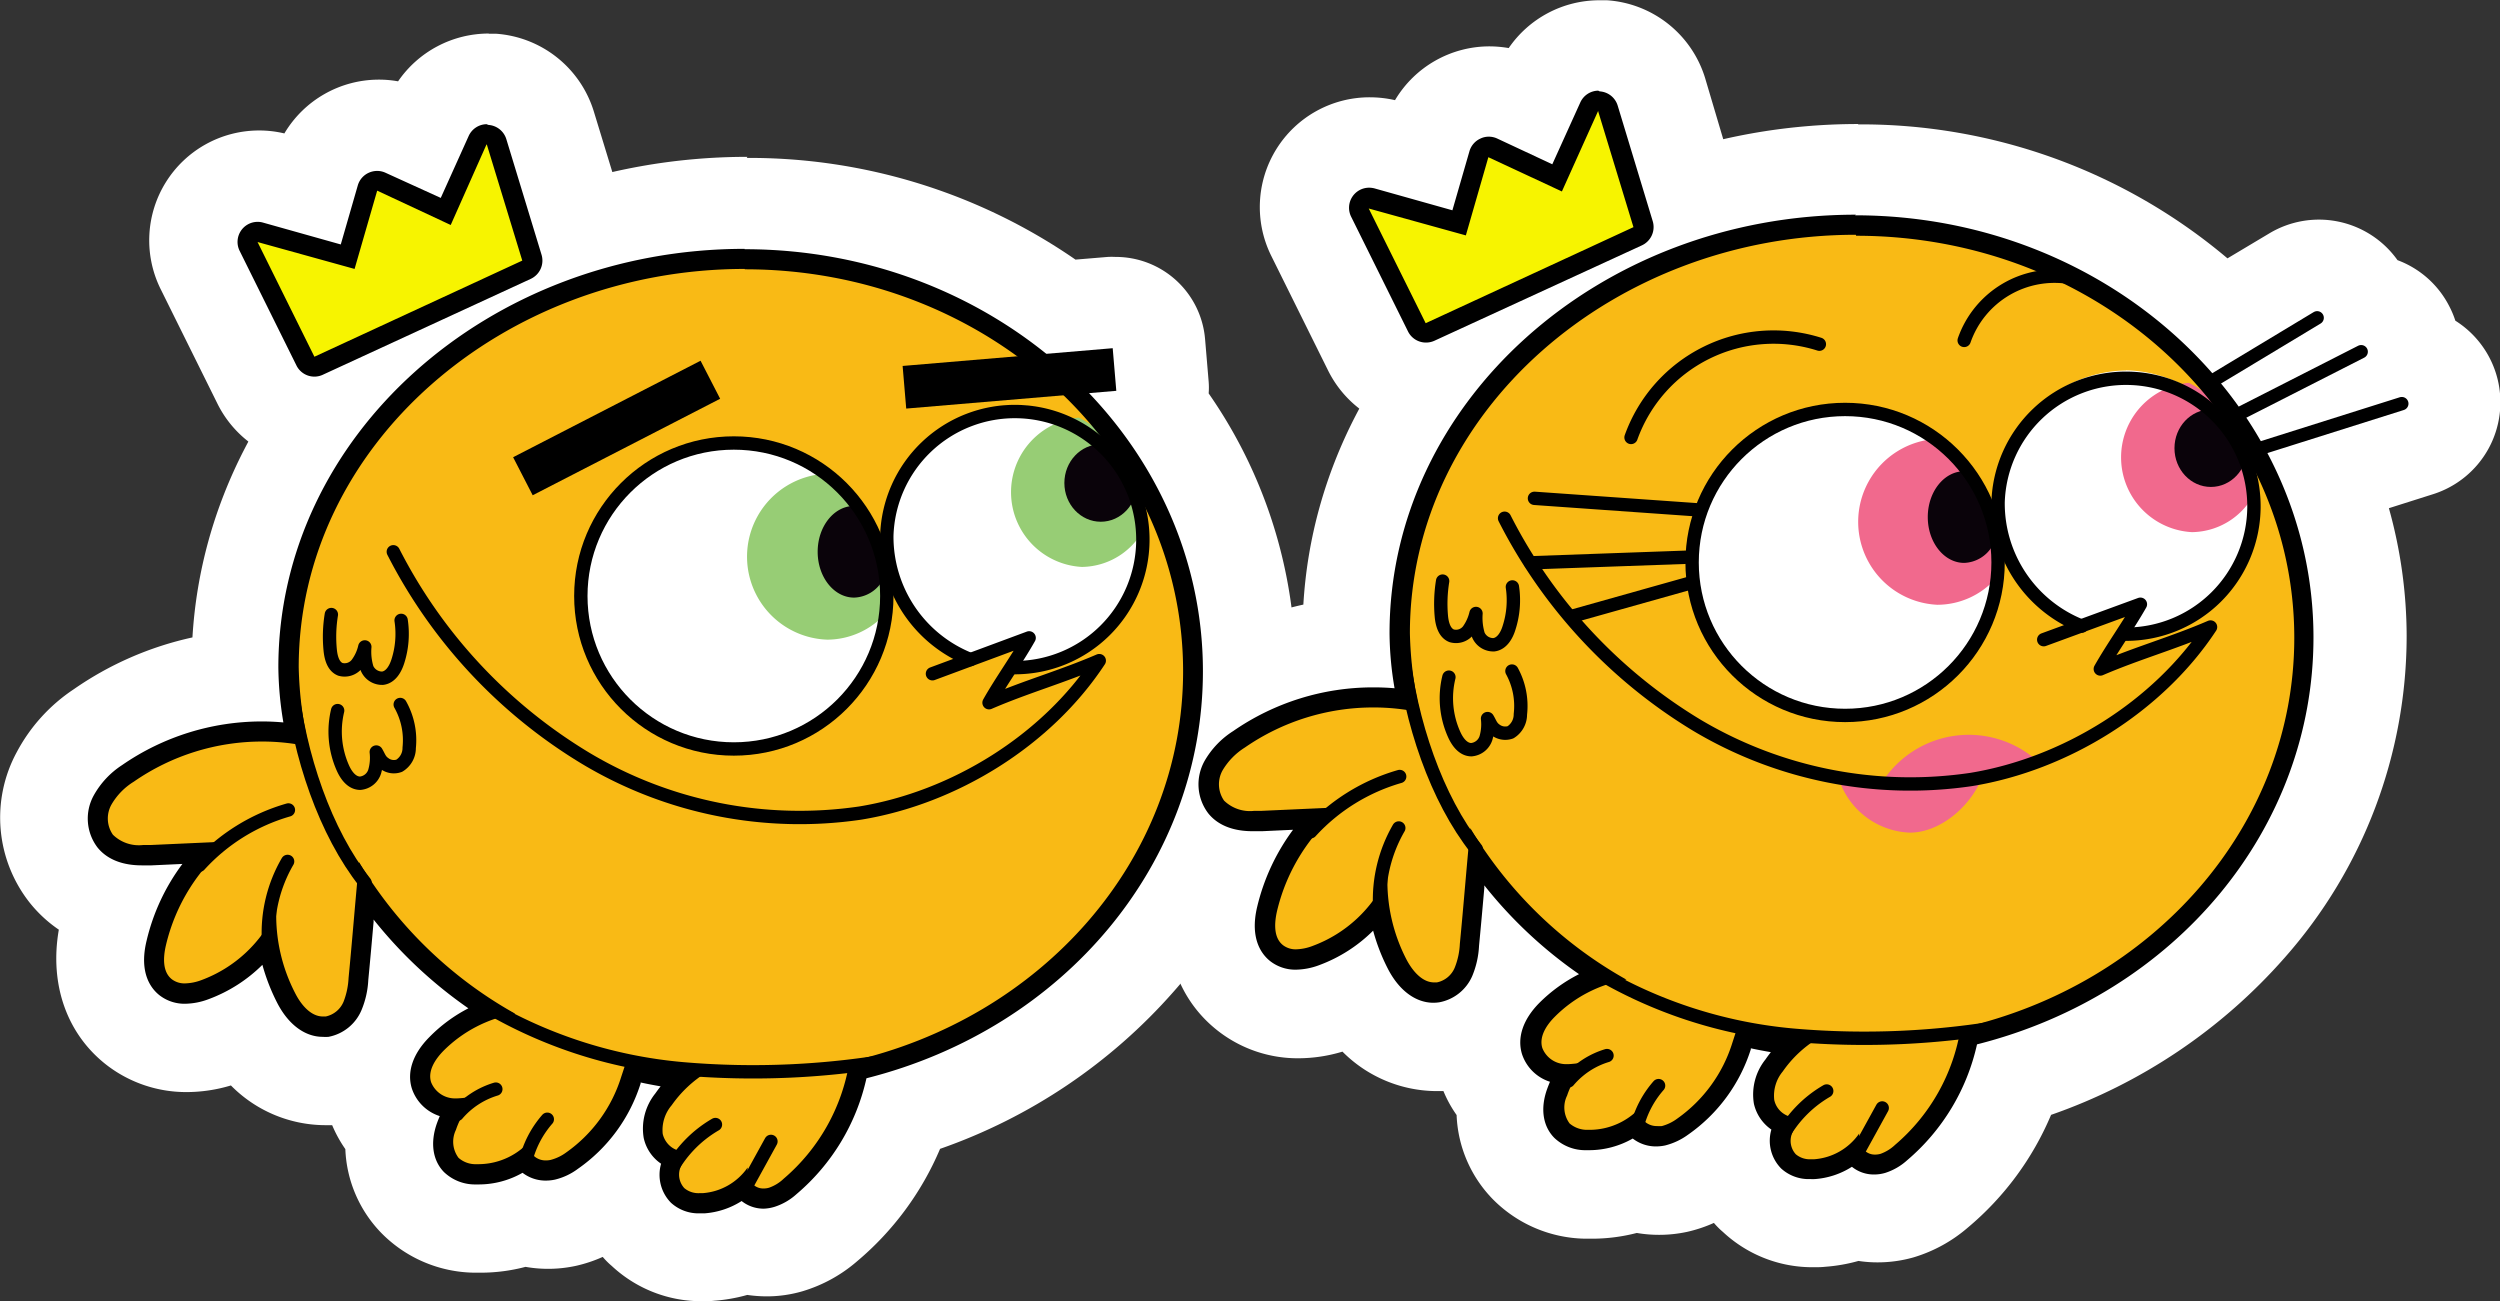 <svg xmlns="http://www.w3.org/2000/svg" viewBox="0 0 278.78 145.09"><rect x="0" y="0" width="278.78" height="145.09" fill="#333333" stroke="none"/><defs><style>.cls-1{fill:#fff;}.cls-2{fill:#f9ba15;}.cls-3{fill:#f1698d;}.cls-4{fill:#0a030a;}.cls-5{fill:#f7f400;}.cls-6{fill:#97cd75;}.cls-7{fill:none;stroke:#000;stroke-linecap:round;stroke-linejoin:round;stroke-width:1.49px;}</style></defs><g id="Layer_5"><path d="M212.81,200.69a9.63,9.63,0,0,1-6.71-2.56,9,9,0,0,1-2.54-4.44c-.49.41-1,.79-1.53,1.16a12.1,12.1,0,0,1-4.35,2,9.65,9.65,0,0,1-4.73-.16,14.91,14.91,0,0,1-4.82.81h-.53a9.91,9.91,0,0,1-6.93-2.88,9.48,9.48,0,0,1-2.59-7.62,9.34,9.34,0,0,1-2.6-7.21,9.44,9.44,0,0,1-3.35,1.18,10.65,10.65,0,0,1-1.37.1c-3.52,0-6.77-2-8.91-5.43a19.3,19.3,0,0,1-2.15.92,12.62,12.62,0,0,1-4.31.82,9.54,9.54,0,0,1-5.82-1.91c-1.55-1.17-5-4.6-3.37-11.26.22-.93.49-1.83.79-2.72a10,10,0,0,1-5.27-3.35,10.34,10.34,0,0,1-1-11.27,14.52,14.52,0,0,1,4.77-5.15,32.34,32.34,0,0,1,15.32-5.62c0-.4,0-.8,0-1.19,0-28.49,25.56-51.67,57-51.67a58.05,58.05,0,0,1,40.58,16.14l7.85-4.71a5.76,5.76,0,0,1,7.89,2,5.54,5.54,0,0,1,.49,1,5.76,5.76,0,0,1,5.3,5.9,5.76,5.76,0,0,1,.48,11.1l-9.76,3.08a48.16,48.16,0,0,1,3.28,17.55,49.23,49.23,0,0,1-12.37,32.61,56.83,56.83,0,0,1-26.1,16.82,28.35,28.35,0,0,1-8.65,12.72,11.41,11.41,0,0,1-4.24,2.36,9.43,9.43,0,0,1-5,.05,14.13,14.13,0,0,1-3.79.83Z" class="cls-1" transform="translate(-10.61 -64.33)"/><path d="M217.79,88.2a52.78,52.78,0,0,1,39.72,17.49l11.29-6.78a.75.75,0,0,1,.38-.1.73.73,0,0,1,.64.36.75.75,0,0,1-.25,1l-11.07,6.66c.7.84,1.36,1.72,2,2.61l13.31-6.75a.72.72,0,0,1,.34-.09.75.75,0,0,1,.34,1.42l-13.13,6.66c.57.85,1.11,1.73,1.62,2.62l15.44-4.88a.83.83,0,0,1,.22,0,.75.75,0,0,1,.23,1.46l-15.14,4.78a43.9,43.9,0,0,1,5.17,20.62,44.36,44.36,0,0,1-11.14,29.34,51.91,51.91,0,0,1-26.38,16,23.71,23.71,0,0,1-7.8,12.93,6.78,6.78,0,0,1-2.43,1.4,4.25,4.25,0,0,1-1.23.17,3.93,3.93,0,0,1-2.49-.85,8.89,8.89,0,0,1-4.1,1.37l-.52,0a4.55,4.55,0,0,1-3.26-1.18,4.39,4.39,0,0,1-1.1-4.34,4.77,4.77,0,0,1-1.95-2.89,6.3,6.3,0,0,1,1.3-4.94c.19-.28.39-.54.6-.8-.75-.13-1.49-.28-2.23-.43l0,.09a18.32,18.32,0,0,1-7,9.53,7.12,7.12,0,0,1-2.55,1.21,4.87,4.87,0,0,1-1,.1,4.21,4.21,0,0,1-2.61-.87,9.9,9.9,0,0,1-4.88,1.3h-.34a5,5,0,0,1-3.55-1.38c-1.27-1.3-1.56-3.28-.79-5.43.1-.27.21-.55.32-.81a4.84,4.84,0,0,1-3.11-3.06c-.58-1.86.11-3.89,1.93-5.73a16.74,16.74,0,0,1,4.43-3.21,49.32,49.32,0,0,1-10.57-9.9l0,.26c-.18,2.12-.38,4.31-.59,6.48a9.92,9.92,0,0,1-.75,3.34,5,5,0,0,1-3.69,3,4.6,4.6,0,0,1-.64.05c-2,0-3.86-1.4-5.1-3.84A22.24,22.24,0,0,1,164,168a16.93,16.93,0,0,1-6,3.84,7.91,7.91,0,0,1-2.6.51,4.55,4.55,0,0,1-2.8-.9c-1-.71-2.4-2.45-1.52-6.11a23.13,23.13,0,0,1,4-8.59l-3.45.16-.92,0c-.86,0-3.49,0-5.1-2a5.33,5.33,0,0,1-.4-5.83,9.65,9.65,0,0,1,3.19-3.35,27.39,27.39,0,0,1,15.6-4.86c.8,0,1.6,0,2.39.1a38.7,38.7,0,0,1-.56-6.14c0-25.74,23.32-46.67,52-46.67m0-10c-33,0-60.13,23.77-61.88,53.59a37.25,37.25,0,0,0-13.26,5.79,19.4,19.4,0,0,0-6.34,6.95,15.33,15.33,0,0,0,1.53,16.73,14.85,14.85,0,0,0,3.25,3c-1.08,6.14.92,11.75,5.46,15.19a14.45,14.45,0,0,0,8.84,2.93,17.11,17.11,0,0,0,4.88-.74A14.9,14.9,0,0,0,170.76,186q.41,0,.81,0a13.61,13.61,0,0,0,1.47,2.67,14.21,14.21,0,0,0,4.05,9.4,14.8,14.8,0,0,0,10.34,4.39h.7a20,20,0,0,0,5-.64,14.84,14.84,0,0,0,5.6-.12,15.69,15.69,0,0,0,3-1c.3.35.62.68,1,1a14.61,14.61,0,0,0,10.16,3.94c.41,0,.84,0,1.26-.05a18.63,18.63,0,0,0,3.7-.65,14,14,0,0,0,2.15.16,14.63,14.63,0,0,0,4-.56,16.49,16.49,0,0,0,6.06-3.33,33.2,33.2,0,0,0,9.27-12.56,61.66,61.66,0,0,0,26.06-17.54,54.19,54.19,0,0,0,13.59-35.89A53.12,53.12,0,0,0,277,121l4.92-1.56a10.75,10.75,0,0,0,2.49-19.35,10.23,10.23,0,0,0-.64-1.54,10.65,10.65,0,0,0-5.81-5.21,10.75,10.75,0,0,0-14.27-3L259,93.14a63.34,63.34,0,0,0-41.2-14.94Z" class="cls-1" transform="translate(-10.61 -64.33)"/><path d="M169.79,107.43a7.2,7.2,0,0,1-6.49-4L157,90.62a7.24,7.24,0,0,1,6.49-10.46,7.12,7.12,0,0,1,2,.27l3.9,1.09.53-1.81a7.24,7.24,0,0,1,7-5.24,7.34,7.34,0,0,1,3.06.68l1.55.73,1-2.28a7.26,7.26,0,0,1,6.6-4.27l.45,0A7.3,7.3,0,0,1,196,74.46l3.93,12.9A7.27,7.27,0,0,1,196,96.05l-23.17,10.71A7.13,7.13,0,0,1,169.79,107.43Z" class="cls-1" transform="translate(-10.61 -64.33)"/><path d="M189,74.33h.14a2.23,2.23,0,0,1,2,1.58l3.94,12.9a2.25,2.25,0,0,1-1.2,2.69l-23.18,10.72a2.26,2.26,0,0,1-2.95-1l-6.34-12.8a2.24,2.24,0,0,1,2-3.23,2.47,2.47,0,0,1,.6.08l8.68,2.44,1.9-6.59a2.23,2.23,0,0,1,1.23-1.42,2.29,2.29,0,0,1,.93-.2,2.22,2.22,0,0,1,.94.21l6.15,2.87,3.11-6.9a2.24,2.24,0,0,1,2-1.32m0-10a12.26,12.26,0,0,0-10.1,5.33,12.89,12.89,0,0,0-2.14-.19,12.26,12.26,0,0,0-10.54,6,12.59,12.59,0,0,0-2.8-.32,12.24,12.24,0,0,0-11,17.68l6.34,12.79a12.24,12.24,0,0,0,16.1,5.67l23.18-10.71a12.3,12.3,0,0,0,6.58-14.69L200.74,73a12.3,12.3,0,0,0-10.93-8.64c-.25,0-.52,0-.78,0Z" class="cls-1" transform="translate(-10.61 -64.33)"/><path d="M88.89,204.43a9.66,9.66,0,0,1-6.71-2.56,9.16,9.16,0,0,1-2.54-4.44c-.49.4-1,.79-1.53,1.15a11.87,11.87,0,0,1-4.34,2,10.23,10.23,0,0,1-2.06.22,9.13,9.13,0,0,1-2.67-.39,14.76,14.76,0,0,1-4.83.82H63.7a9.91,9.91,0,0,1-7-2.89,9.47,9.47,0,0,1-2.59-7.61,9.38,9.38,0,0,1-2.59-7.22,9.49,9.49,0,0,1-3.36,1.18,8.93,8.93,0,0,1-1.37.1c-3.51,0-6.77-2-8.91-5.42-.7.34-1.41.65-2.14.92a12.69,12.69,0,0,1-4.32.81,9.54,9.54,0,0,1-5.82-1.91c-1.54-1.16-4.95-4.6-3.36-11.26.22-.92.48-1.82.78-2.71a10,10,0,0,1-5.26-3.35,10.32,10.32,0,0,1-1-11.28,14.6,14.6,0,0,1,4.77-5.15,32.4,32.4,0,0,1,15.31-5.61c0-.41,0-.8,0-1.2,0-28.49,25.56-51.66,57-51.66A58.78,58.78,0,0,1,129,98.46l5.45-.46.43,0a5,5,0,0,1,5,4.58l.4,4.75a5,5,0,0,1-.28,2.11,49.06,49.06,0,0,1-2.39,62.2,56.89,56.89,0,0,1-26.1,16.82,28.47,28.47,0,0,1-8.66,12.71,11.41,11.41,0,0,1-4.24,2.37,9.25,9.25,0,0,1-2.61.37,9,9,0,0,1-2.44-.33,13.4,13.4,0,0,1-3.79.83A8.7,8.7,0,0,1,88.89,204.43Z" class="cls-1" transform="translate(-10.61 -64.33)"/><path d="M93.88,91.94a53.46,53.46,0,0,1,33.63,11.67l7.39-.63.41,4.75-3,.26A44.82,44.82,0,0,1,145,139a44.29,44.29,0,0,1-11.14,29.34,51.91,51.91,0,0,1-26.38,16,23.64,23.64,0,0,1-7.8,12.93,6.66,6.66,0,0,1-2.43,1.41,4.6,4.6,0,0,1-1.22.17,3.94,3.94,0,0,1-2.5-.85,8.85,8.85,0,0,1-4.1,1.37l-.52,0a4.56,4.56,0,0,1-3.26-1.18,4.45,4.45,0,0,1-1.1-4.35A4.71,4.71,0,0,1,82.59,191a6.31,6.31,0,0,1,1.29-5c.19-.27.39-.54.6-.8-.75-.13-1.49-.27-2.23-.43l0,.1a18.35,18.35,0,0,1-7,9.53,7.08,7.08,0,0,1-2.56,1.2,4.86,4.86,0,0,1-1,.11,4.26,4.26,0,0,1-2.62-.87,10,10,0,0,1-4.88,1.3h-.34a5,5,0,0,1-3.54-1.38c-1.27-1.3-1.56-3.28-.8-5.43q.15-.42.33-.81a4.83,4.83,0,0,1-3.12-3.07c-.57-1.85.11-3.88,1.93-5.72a16.68,16.68,0,0,1,4.43-3.21,49.77,49.77,0,0,1-10.56-9.9l0,.26c-.18,2.11-.37,4.3-.58,6.47a10.48,10.48,0,0,1-.75,3.35,5,5,0,0,1-3.7,3,4.48,4.48,0,0,1-.64,0c-2,0-3.86-1.4-5.1-3.83a22.2,22.2,0,0,1-1.62-4.2,16.9,16.9,0,0,1-6,3.83,7.62,7.62,0,0,1-2.6.51,4.61,4.61,0,0,1-2.8-.89c-.94-.72-2.39-2.46-1.52-6.12a23.32,23.32,0,0,1,4-8.58l-3.45.15c-.3,0-.61,0-.92,0-.86,0-3.49,0-5.09-2a5.35,5.35,0,0,1-.41-5.83,9.65,9.65,0,0,1,3.19-3.35,27.45,27.45,0,0,1,15.61-4.87c.8,0,1.6,0,2.39.11a37.66,37.66,0,0,1-.57-6.15c0-25.73,23.32-46.66,52-46.66m0-10c-33,0-60.13,23.77-61.89,53.59a37,37,0,0,0-13.25,5.79,19.23,19.23,0,0,0-6.34,7A15.31,15.31,0,0,0,13.93,165a14.78,14.78,0,0,0,3.24,3c-1.07,6.14.92,11.75,5.46,15.19a14.53,14.53,0,0,0,8.84,2.92,17.18,17.18,0,0,0,4.89-.74,14.83,14.83,0,0,0,10.48,4.43l.81,0a14.47,14.47,0,0,0,1.47,2.67,14.19,14.19,0,0,0,4.05,9.39,14.8,14.8,0,0,0,10.34,4.39l.7,0a19.6,19.6,0,0,0,5-.65,14.59,14.59,0,0,0,5.61-.11,15.58,15.58,0,0,0,3-1c.3.35.62.68,1,1a14.63,14.63,0,0,0,10.16,3.94c.42,0,.84,0,1.26-.05a18.63,18.63,0,0,0,3.7-.65,15.47,15.47,0,0,0,2.16.16,14.2,14.2,0,0,0,4-.57,16.49,16.49,0,0,0,6.07-3.33,33.37,33.37,0,0,0,9.27-12.55,61.8,61.8,0,0,0,26.06-17.55,54,54,0,0,0,3.89-66.69,8.21,8.21,0,0,0,0-1.31l-.4-4.75a10,10,0,0,0-10-9.16,8.19,8.19,0,0,0-.85,0l-3.6.3A63.94,63.94,0,0,0,93.88,81.94Z" class="cls-1" transform="translate(-10.61 -64.33)"/><path d="M45.87,111.17a7.2,7.2,0,0,1-6.49-4L33,94.35a7.25,7.25,0,0,1,6.49-10.46,6.9,6.9,0,0,1,2,.28l3.89,1.09.52-1.82a7.24,7.24,0,0,1,10-4.55l1.55.72,1-2.28a7.25,7.25,0,0,1,6.6-4.26l.5,0A7.25,7.25,0,0,1,72,78.2L76,91.1a7.27,7.27,0,0,1-3.89,8.68L48.91,110.5A7.24,7.24,0,0,1,45.87,111.17Z" class="cls-1" transform="translate(-10.61 -64.33)"/><path d="M65.11,78.07h.15a2.24,2.24,0,0,1,2,1.59l3.93,12.9A2.23,2.23,0,0,1,70,95.25L46.81,106a2.22,2.22,0,0,1-.94.21,2.25,2.25,0,0,1-2-1.25L37.52,92.13a2.25,2.25,0,0,1,.29-2.43,2.23,2.23,0,0,1,1.72-.81,2.15,2.15,0,0,1,.61.09l8.68,2.44,1.9-6.59a2.22,2.22,0,0,1,1.22-1.42,2.32,2.32,0,0,1,.93-.2,2.26,2.26,0,0,1,1,.21L60,86.28l3.11-6.89a2.25,2.25,0,0,1,2-1.32m0-10A12.28,12.28,0,0,0,55,73.4a11.83,11.83,0,0,0-2.14-.19,12.26,12.26,0,0,0-10.54,6,12,12,0,0,0-2.8-.33,12.25,12.25,0,0,0-11,17.68l6.34,12.79A12.24,12.24,0,0,0,51,115l23.18-10.72a12.29,12.29,0,0,0,6.57-14.68l-3.94-12.9A12.31,12.31,0,0,0,65.9,68.09l-.79,0Z" class="cls-1" transform="translate(-10.61 -64.33)"/><path d="M223.38,192.1l5.57-7.24,1.66-5.59,6.21-1.33s10.12-5.13,10.34-5.35,6.78-5.2,6.78-5.2l8.63-11.59,2.68-6.17,2.17-10.06V127.82L263,115.3l-3.06-4.62s-7.78-7.85-7.83-8.07-9.41-7.47-9.41-7.47L228.3,90.62l-12.69-1.45L201.07,92l-10.49,3.66s-8.2,6.73-8.31,6.89-8,8.36-8.15,8.58-5.9,11-5.9,11-1.31,10.46-1.23,10.56-.3,9.45-.3,9.45l-8.8.39-7.49,2.73s-4.37,3.67-4.37,3.88-.82,1.17-.66,1.79,0,2.64.38,3.08a8.51,8.51,0,0,0,2.13,1.91c.33,0,8.26-.38,8.26-.38H158L155.35,158,153,162.2s-1.7,3.44-1.48,3.72a17.45,17.45,0,0,1,.17,3.28s1.53,1.42,1.8,1.36,2.08.77,2.46.61,5.3-2.36,5.47-2.46,2.51-2.36,2.51-2.36l1.09,1.54,3.12,6.23,3,.54s1-.21,1.26-.54,1.15-1,1.32-1.42,1-2.25,1-2.52.55-5.14.6-5.41.73-4.16.73-4.16l4.52,4.81,5,5.75,3,1.64-.58.76-4.5,2.63A22.9,22.9,0,0,0,181.5,179c.06.22-.16,2.57-.16,2.57l1.8,1.59,2.38,1.25s-2.05,2.41-1.88,2.74a25.19,25.19,0,0,0,.92,3.11,6.27,6.27,0,0,0,1.86,1.2c.39.12,4.54,0,4.54,0l1.8-1.2,3.67.88s3.44-2.45,3.5-2.4,3.6-3.86,3.6-3.86l2.08-4.71h3.55l1.32.47-2.19,3.12-.71,3.44,1.58,1.86a11.74,11.74,0,0,1,.25,2c-.1.17.19,2.19.46,2.12s1.43,1.12,1.43,1.12a15.17,15.17,0,0,0,3,.28c.43-.17,4.09-1.4,4.09-1.4l2.52.52Z" class="cls-2" transform="translate(-10.61 -64.33)"/><ellipse cx="205.57" cy="62.72" class="cls-1" rx="16.88" ry="17.06"/><path d="M247.68,105.64a14.49,14.49,0,0,0-14.26,14.7,14.68,14.68,0,0,0,9.29,13.77,31.48,31.48,0,0,0,5.35-2.19.38.38,0,0,1,.55.42,5.73,5.73,0,0,1-1,2.26c-.1.15-.21.29-.31.43l.37,0a14.71,14.71,0,0,0,0-29.41Z" class="cls-1" transform="translate(-10.61 -64.33)"/><path d="M233.06,126.88a19.38,19.38,0,0,0-2-7.69,26.74,26.74,0,0,0-4.26-5.92h-.15a9.26,9.26,0,0,0,0,18.5,8.76,8.76,0,0,0,6.51-2.93C233.14,128.18,233.09,127.53,233.06,126.88Z" class="cls-3" transform="translate(-10.61 -64.33)"/><path d="M262.08,117.35a19.17,19.17,0,0,0-2.86-6.33,11.6,11.6,0,0,0-4.53-4,8.35,8.35,0,0,0,.35,16.65,7.93,7.93,0,0,0,7.32-5.13C262.27,118.11,262.18,117.73,262.08,117.35Z" class="cls-3" transform="translate(-10.61 -64.33)"/><ellipse cx="246.54" cy="49.98" class="cls-4" rx="4.06" ry="4.32"/><path d="M230.52,117a3.22,3.22,0,0,0-.88-.12c-2.24,0-4.06,2.29-4.06,5.11s1.82,5.11,4.06,5.11a3.81,3.81,0,0,0,3.14-1.88A26.73,26.73,0,0,0,230.52,117Z" class="cls-4" transform="translate(-10.61 -64.33)"/><path d="M237.83,149.22a11.47,11.47,0,0,0-17.23,2.17A30.85,30.85,0,0,0,237.83,149.22Z" class="cls-3" transform="translate(-10.61 -64.33)"/><path d="M231.57,151.18c-1.3,3.13-4.63,6-8,6a8.69,8.69,0,0,1-7.77-5.59C221,151.73,226.35,151,231.57,151.18Z" class="cls-3" transform="translate(-10.61 -64.33)"/><polygon points="158.97 36.7 183.25 26.29 178.44 11 173.08 19.97 165.44 16.14 162.36 24.23 151.1 22.26 158.97 36.7" class="cls-5"/><path d="M99.59,196l5.58-7.24,1.65-5.59,6.22-1.33s10.11-5.13,10.33-5.35,6.78-5.2,6.78-5.2l8.64-11.58,2.67-6.18,2.17-10.06V131.7l-4.45-12.51-3.06-4.63s-7.78-7.85-7.83-8.06-9.4-7.48-9.4-7.48L104.51,94.5,91.83,93.05,77.29,95.89l-10.5,3.66s-8.2,6.73-8.31,6.89-8,8.36-8.14,8.58-5.91,11-5.91,11-1.31,10.45-1.23,10.55-.3,9.45-.3,9.45l-8.8.39-7.49,2.73s-4.37,3.67-4.37,3.89-.82,1.16-.66,1.78.06,2.64.38,3.08a8.37,8.37,0,0,0,2.14,1.91c.32,0,8.25-.38,8.25-.38h1.86l-2.64,2.46-2.39,4.21s-1.69,3.45-1.48,3.72a17.45,17.45,0,0,1,.17,3.28s1.53,1.42,1.8,1.36,2.08.77,2.46.61,5.3-2.35,5.47-2.46,2.51-2.35,2.51-2.35l1.1,1.53L44.32,178l3,.54s1-.21,1.27-.54,1.14-1,1.31-1.42,1-2.24,1-2.52.54-5.14.6-5.41.72-4.15.72-4.15l4.53,4.81,4.94,5.74,3,1.64-.58.76-4.5,2.63a21.8,21.8,0,0,0-1.91,2.78c.05.22-.17,2.57-.17,2.57L59.36,187l2.37,1.26s-2,2.4-1.88,2.73a24.25,24.25,0,0,0,.93,3.12,6.21,6.21,0,0,0,1.86,1.2c.38.11,4.53,0,4.53,0l1.81-1.2,3.66.87s3.44-2.45,3.5-2.4,3.61-3.86,3.61-3.86L81.82,184h3.55l1.32.47-2.19,3.12-.71,3.44,1.58,1.86a11.74,11.74,0,0,1,.25,2c-.1.17.19,2.19.47,2.12s1.42,1.13,1.42,1.13a15.27,15.27,0,0,0,3,.27c.43-.17,4.1-1.4,4.1-1.4l2.51.52Z" class="cls-2" transform="translate(-10.61 -64.33)"/><ellipse cx="81.78" cy="66.6" class="cls-1" rx="16.88" ry="17.06"/><path d="M123.9,109.52a14.49,14.49,0,0,0-14.27,14.71A14.68,14.68,0,0,0,118.92,138a31.15,31.15,0,0,0,5.35-2.19.38.38,0,0,1,.55.42,5.63,5.63,0,0,1-1,2.27c-.09.14-.2.28-.3.42l.37,0a14.71,14.71,0,0,0,0-29.41Z" class="cls-1" transform="translate(-10.61 -64.33)"/><path d="M109.27,130.76a19.38,19.38,0,0,0-2-7.69,26.7,26.7,0,0,0-4.25-5.92h-.15a9.26,9.26,0,0,0,0,18.51,8.79,8.79,0,0,0,6.5-2.93C109.36,132.06,109.31,131.41,109.27,130.76Z" class="cls-6" transform="translate(-10.61 -64.33)"/><path d="M138.29,121.23a19.17,19.17,0,0,0-2.86-6.33,11.57,11.57,0,0,0-4.52-4,8.35,8.35,0,0,0,.34,16.65,7.93,7.93,0,0,0,7.32-5.13C138.48,122,138.39,121.61,138.29,121.23Z" class="cls-6" transform="translate(-10.61 -64.33)"/><ellipse cx="122.75" cy="53.86" class="cls-4" rx="4.06" ry="4.32"/><path d="M106.74,120.87a3.35,3.35,0,0,0-.89-.12c-2.24,0-4.06,2.29-4.06,5.11s1.82,5.11,4.06,5.11A3.79,3.79,0,0,0,109,129.1,26.7,26.7,0,0,0,106.74,120.87Z" class="cls-4" transform="translate(-10.61 -64.33)"/><polygon points="35.19 40.58 59.46 30.17 54.65 14.88 49.29 23.85 41.65 20.02 38.58 28.11 27.32 26.14 35.19 40.58" class="cls-5"/><rect width="23.51" height="4.77" x="111.43" y="104.14" transform="translate(-19.15 -53.58) rotate(-4.83)"/><rect width="23.51" height="4.77" x="67.62" y="109.67" transform="translate(-53.1 -15.57) rotate(-27.24)"/><path d="M178.39,122.12a57.23,57.23,0,0,0,21.4,23.06,46.5,46.5,0,0,0,30.64,6.07c10.48-1.72,20.82-8.1,26.68-17-4.12,1.78-8.17,2.91-12.29,4.68,1.34-2.37,3.13-4.85,4.47-7.22l-10.78,3.95" class="cls-7" transform="translate(-10.61 -64.33)"/><path d="M257,107l12-7.23" class="cls-7" transform="translate(-10.61 -64.33)"/><path d="M259.91,110.68l14-7.13" class="cls-7" transform="translate(-10.61 -64.33)"/><path d="M262.35,114.42l16.09-5.08" class="cls-7" transform="translate(-10.61 -64.33)"/><path d="M241.55,95.29a10.67,10.67,0,0,0-11.91,7" class="cls-7" transform="translate(-10.61 -64.33)"/><path d="M192.49,113.11a16.88,16.88,0,0,1,21-10.4" class="cls-7" transform="translate(-10.61 -64.33)"/><circle cx="205.75" cy="62.72" r="17.06" class="cls-7"/><path d="M242.75,134.15a14.7,14.7,0,0,1-9.33-13.81,14.27,14.27,0,1,1,14.27,14.71" class="cls-7" transform="translate(-10.61 -64.33)"/><path d="M181.72,119.9,200,121.19" class="cls-7" transform="translate(-10.61 -64.33)"/><path d="M181.28,127.09l17.61-.63" class="cls-7" transform="translate(-10.61 -64.33)"/><path d="M186.09,133,199,129.37" class="cls-7" transform="translate(-10.61 -64.33)"/><path d="M171.48,129.13a15.76,15.76,0,0,0-.14,3.94c.08.86.35,1.85,1.15,2.16a1.74,1.74,0,0,0,1.86-.61,5.26,5.26,0,0,0,.85-1.88,6.57,6.57,0,0,0,.26,2.39,1.82,1.82,0,0,0,1.74,1.1c.88-.12,1.41-1,1.68-1.87a10,10,0,0,0,.38-4.58" class="cls-7" transform="translate(-10.61 -64.33)"/><path d="M172.18,139.84a9.86,9.86,0,0,0,.58,6.38c.37.83,1,1.71,1.93,1.71a1.88,1.88,0,0,0,1.62-1.29,5.51,5.51,0,0,0,.18-2.18c.31.51.39.9.87,1.25a1.79,1.79,0,0,0,1.69.28,2.34,2.34,0,0,0,1.1-2,8.12,8.12,0,0,0-.94-4.83" class="cls-7" transform="translate(-10.61 -64.33)"/><path d="M175.23,159c-4.43-5.6-7.35-14.14-8.24-22.41" class="cls-7" transform="translate(-10.61 -64.33)"/><path d="M187.92,172.26a52,52,0,0,0,22.71,7.51,91.51,91.51,0,0,0,24.05-1.1" class="cls-7" transform="translate(-10.61 -64.33)"/><path d="M156.76,157.08a21.48,21.48,0,0,1,9.93-6.16" class="cls-7" transform="translate(-10.61 -64.33)"/><path d="M164.46,165.42a16,16,0,0,1,2.13-8.76" class="cls-7" transform="translate(-10.61 -64.33)"/><path d="M185.52,184.86a9.06,9.06,0,0,1,4.29-2.82" class="cls-7" transform="translate(-10.61 -64.33)"/><path d="M193.1,190.24a10.92,10.92,0,0,1,2.46-4.85" class="cls-7" transform="translate(-10.61 -64.33)"/><path d="M209.16,191.44a13.19,13.19,0,0,1,5.15-5.45" class="cls-7" transform="translate(-10.61 -64.33)"/><path d="M217.62,193.11l2.88-5.23" class="cls-7" transform="translate(-10.61 -64.33)"/><path d="M54.47,125.86a57.21,57.21,0,0,0,21.4,23A46.45,46.45,0,0,0,106.51,155c10.49-1.71,20.83-8.09,26.68-17-4.12,1.78-8.17,2.91-12.29,4.69,1.34-2.38,3.13-4.85,4.47-7.23l-10.78,4" class="cls-7" transform="translate(-10.61 -64.33)"/><circle cx="81.83" cy="66.46" r="17.06" class="cls-7"/><path d="M118.83,137.88a14.71,14.71,0,0,1-9.33-13.8,14.28,14.28,0,1,1,14.27,14.7" class="cls-7" transform="translate(-10.61 -64.33)"/><path d="M47.56,132.86a15.29,15.29,0,0,0-.13,3.94c.08.86.34,1.86,1.14,2.17a1.75,1.75,0,0,0,1.86-.62,5,5,0,0,0,.86-1.88,6.33,6.33,0,0,0,.25,2.39,1.83,1.83,0,0,0,1.74,1.1c.88-.11,1.41-1,1.69-1.87a10,10,0,0,0,.37-4.58" class="cls-7" transform="translate(-10.61 -64.33)"/><path d="M48.26,143.57a10,10,0,0,0,.58,6.39c.37.83,1,1.71,1.94,1.71a1.87,1.87,0,0,0,1.61-1.3,5.5,5.5,0,0,0,.18-2.18c.31.51.39.91.88,1.26a1.74,1.74,0,0,0,1.68.27,2.31,2.31,0,0,0,1.11-2,8.11,8.11,0,0,0-1-4.83" class="cls-7" transform="translate(-10.61 -64.33)"/><path d="M51.32,162.76c-4.43-5.59-7.36-14.14-8.25-22.41" class="cls-7" transform="translate(-10.61 -64.33)"/><path d="M64,176a52.15,52.15,0,0,0,22.71,7.51,91.49,91.49,0,0,0,24.05-1.1" class="cls-7" transform="translate(-10.61 -64.33)"/><path d="M32.85,160.81a21.4,21.4,0,0,1,9.92-6.16" class="cls-7" transform="translate(-10.61 -64.33)"/><path d="M40.55,169.16a15.85,15.85,0,0,1,2.13-8.77" class="cls-7" transform="translate(-10.61 -64.33)"/><path d="M61.6,188.59a9.09,9.09,0,0,1,4.3-2.81" class="cls-7" transform="translate(-10.61 -64.33)"/><path d="M69.18,194a11.06,11.06,0,0,1,2.46-4.86" class="cls-7" transform="translate(-10.61 -64.33)"/><path d="M85.24,195.18a13.2,13.2,0,0,1,5.15-5.45" class="cls-7" transform="translate(-10.61 -64.33)"/><path d="M93.7,196.84l2.88-5.23" class="cls-7" transform="translate(-10.61 -64.33)"/><path d="M217.59,90.62c27,0,48.86,20.07,48.86,44.83,0,21.07-15.85,38.74-37.21,43.54a21.51,21.51,0,0,1-7.3,13,4.66,4.66,0,0,1-1.61,1,2.1,2.1,0,0,1-.61.09,1.64,1.64,0,0,1-1.17-.44,3,3,0,0,1-.62-1.91,6.7,6.7,0,0,1-5,2.87h-.36a2.42,2.42,0,0,1-1.71-.56,2.23,2.23,0,0,1-.47-2.17,6.63,6.63,0,0,1,1.14-2,2.59,2.59,0,0,1-.63.08,2.51,2.51,0,0,1-1.3-.37,2.47,2.47,0,0,1-1.14-1.59,4.23,4.23,0,0,1,.95-3.18,12.93,12.93,0,0,1,3.93-3.69,52,52,0,0,1-8.91-1.48l-.65,2a16.2,16.2,0,0,1-6.1,8.4,5.11,5.11,0,0,1-1.75.86,3.29,3.29,0,0,1-.54,0,2,2,0,0,1-1.31-.45,1.68,1.68,0,0,1-.24-2,7.68,7.68,0,0,1-5.94,2.87h-.26a3,3,0,0,1-2-.71,3,3,0,0,1-.28-3.11,8.14,8.14,0,0,1,2.88-4,10.14,10.14,0,0,1-2.66.49l-.51,0a2.84,2.84,0,0,1-2.47-1.79c-.39-1.25.45-2.55,1.38-3.48a14.77,14.77,0,0,1,8-4.15l0,0a47,47,0,0,1-17.41-16.89c-.42,4.32-.75,8.58-1.17,12.9a8.08,8.08,0,0,1-.56,2.63,2.75,2.75,0,0,1-2,1.67l-.31,0c-1.37,0-2.46-1.35-3.11-2.61a19,19,0,0,1-2.09-9.26,14.76,14.76,0,0,1-8.34,7.8,5.54,5.54,0,0,1-1.84.38,2.32,2.32,0,0,1-1.44-.44c-1.1-.83-1-2.48-.7-3.81a21.06,21.06,0,0,1,7.34-11.6l-9.07.41-.81,0a4.14,4.14,0,0,1-3.36-1.14,3.19,3.19,0,0,1-.16-3.39,7.56,7.56,0,0,1,2.49-2.54,25.14,25.14,0,0,1,14.32-4.46,24.4,24.4,0,0,1,5.19.55,42.94,42.94,0,0,1-1.12-8.83c0-24.76,22.75-44.43,49.73-44.43m0-2.24c-28.66,0-52,20.94-52,46.67a37.56,37.56,0,0,0,.56,6.14c-.79-.07-1.59-.1-2.39-.1a27.4,27.4,0,0,0-15.6,4.87,9.63,9.63,0,0,0-3.2,3.34,5.35,5.35,0,0,0,.41,5.83c1.6,2,4.23,2,5.1,2l.91,0,3.45-.16a23.6,23.6,0,0,0-4,8.59c-.87,3.66.58,5.4,1.52,6.11a4.57,4.57,0,0,0,2.8.9,7.67,7.67,0,0,0,2.61-.51,16.75,16.75,0,0,0,6-3.84,21.69,21.69,0,0,0,1.62,4.2c1.24,2.44,3.1,3.84,5.11,3.84a4.72,4.72,0,0,0,.64-.05,5,5,0,0,0,3.69-2.95,10,10,0,0,0,.75-3.35c.21-2.17.4-4.32.59-6.47l0-.27a49.27,49.27,0,0,0,10.56,9.9,17.31,17.31,0,0,0-4.43,3.21c-1.82,1.84-2.5,3.88-1.92,5.73a4.82,4.82,0,0,0,3.11,3.06c-.11.27-.22.54-.32.82-.77,2.15-.48,4.12.79,5.42a5,5,0,0,0,3.55,1.39h.34a9.83,9.83,0,0,0,4.87-1.3,4.2,4.2,0,0,0,2.62.88,4.88,4.88,0,0,0,1-.11,7.37,7.37,0,0,0,2.55-1.2,18.35,18.35,0,0,0,7-9.53l0-.1c.74.16,1.49.3,2.23.43-.2.26-.4.52-.59.8a6.26,6.26,0,0,0-1.3,4.94,4.77,4.77,0,0,0,1.95,2.89,4.41,4.41,0,0,0,1.1,4.35,4.56,4.56,0,0,0,3.25,1.17,4.43,4.43,0,0,0,.52,0,8.81,8.81,0,0,0,4.11-1.37,3.88,3.88,0,0,0,2.49.86,4.31,4.31,0,0,0,1.23-.18,6.64,6.64,0,0,0,2.43-1.4,23.68,23.68,0,0,0,7.8-12.93c22.16-5.6,37.52-24.07,37.52-45.38,0-25.95-22.93-47.07-51.11-47.07Z" transform="translate(-10.61 -64.33)"/><path d="M188.83,76.76l3.93,12.9-23.17,10.71-6.35-12.79,10.83,3,2.51-8.72,8.2,3.82,4.05-9m0-2.24a2.23,2.23,0,0,0-2,1.32l-3.12,6.89-6.14-2.87a2.23,2.23,0,0,0-.95-.21,2.13,2.13,0,0,0-.92.21,2.23,2.23,0,0,0-1.23,1.42l-1.9,6.58-8.68-2.44a2.49,2.49,0,0,0-.61-.08,2.24,2.24,0,0,0-2,3.24l6.34,12.79a2.23,2.23,0,0,0,2,1.24,2.27,2.27,0,0,0,.94-.2L193.7,91.69A2.25,2.25,0,0,0,194.91,89L191,76.1a2.24,2.24,0,0,0-2-1.58Z" transform="translate(-10.61 -64.33)"/><path d="M93.67,94.36c27,0,48.87,20.07,48.87,44.82,0,21.07-15.85,38.75-37.21,43.54A21.6,21.6,0,0,1,98,195.77a4.49,4.49,0,0,1-1.62,1,2.1,2.1,0,0,1-.61.09,1.63,1.63,0,0,1-1.17-.44,3,3,0,0,1-.62-1.9,6.68,6.68,0,0,1-5,2.86l-.35,0a2.44,2.44,0,0,1-1.71-.56,2.23,2.23,0,0,1-.48-2.18,6.75,6.75,0,0,1,1.14-2,2.15,2.15,0,0,1-.62.08,2.51,2.51,0,0,1-1.31-.36,2.57,2.57,0,0,1-1.14-1.59,4.25,4.25,0,0,1,1-3.19,13.18,13.18,0,0,1,3.93-3.69,52.82,52.82,0,0,1-8.9-1.47l-.66,2a16.18,16.18,0,0,1-6.1,8.4,5.08,5.08,0,0,1-1.75.85,2.33,2.33,0,0,1-.53.06,1.93,1.93,0,0,1-1.31-.46,1.66,1.66,0,0,1-.25-2A7.69,7.69,0,0,1,64,194.15h-.26a2.86,2.86,0,0,1-2-.71,3,3,0,0,1-.29-3.11,8.18,8.18,0,0,1,2.88-4,10.13,10.13,0,0,1-2.66.48,4.36,4.36,0,0,1-.51,0A2.86,2.86,0,0,1,58.68,185c-.39-1.26.46-2.55,1.38-3.49a14.82,14.82,0,0,1,8-4.14v0a47,47,0,0,1-17.41-16.9c-.42,4.32-.75,8.59-1.17,12.91a8.4,8.4,0,0,1-.55,2.63,2.77,2.77,0,0,1-2,1.67l-.31,0c-1.37,0-2.46-1.34-3.1-2.61a18.87,18.87,0,0,1-2.1-9.26,14.78,14.78,0,0,1-8.34,7.81,5.53,5.53,0,0,1-1.83.37,2.33,2.33,0,0,1-1.45-.44c-1.09-.82-1-2.47-.69-3.8a20.92,20.92,0,0,1,7.34-11.6l-9.07.41-.82,0a4.14,4.14,0,0,1-3.36-1.15,3.17,3.17,0,0,1-.15-3.38,7.29,7.29,0,0,1,2.49-2.54,25.08,25.08,0,0,1,14.32-4.47,24.38,24.38,0,0,1,5.18.56,43.12,43.12,0,0,1-1.12-8.84c0-24.75,22.75-44.42,49.73-44.42m0-2.24c-28.65,0-52,20.93-52,46.66a38.72,38.72,0,0,0,.56,6.15c-.79-.07-1.58-.11-2.38-.11a27.4,27.4,0,0,0-15.61,4.87A9.56,9.56,0,0,0,21.08,153a5.33,5.33,0,0,0,.4,5.83c1.61,2,4.24,2,5.1,2l.92,0,3.45-.16a23.13,23.13,0,0,0-4,8.59c-.88,3.65.57,5.4,1.52,6.11a4.55,4.55,0,0,0,2.8.89,7.66,7.66,0,0,0,2.6-.51,16.77,16.77,0,0,0,6-3.83,22.24,22.24,0,0,0,1.63,4.2c1.24,2.44,3.1,3.83,5.1,3.83a4.58,4.58,0,0,0,.64,0,5,5,0,0,0,3.69-3,10,10,0,0,0,.75-3.35c.21-2.16.4-4.32.59-6.47l0-.26a49.82,49.82,0,0,0,10.57,9.9A16.91,16.91,0,0,0,58.47,180c-1.82,1.84-2.51,3.87-1.93,5.72a4.83,4.83,0,0,0,3.11,3.07c-.11.26-.22.53-.32.81-.76,2.15-.48,4.13.79,5.43a5,5,0,0,0,3.55,1.38H64a9.87,9.87,0,0,0,4.88-1.3,4.21,4.21,0,0,0,2.62.87,4.86,4.86,0,0,0,1-.11,7,7,0,0,0,2.55-1.2,18.27,18.27,0,0,0,7-9.53l0-.1c.74.16,1.48.3,2.23.43-.21.26-.41.53-.6.8a6.28,6.28,0,0,0-1.29,4.95,4.67,4.67,0,0,0,1.94,2.88,4.45,4.45,0,0,0,1.1,4.35,4.55,4.55,0,0,0,3.26,1.18l.52,0a8.89,8.89,0,0,0,4.1-1.37,3.93,3.93,0,0,0,2.49.85A4.62,4.62,0,0,0,97,198.9a6.66,6.66,0,0,0,2.43-1.41,23.65,23.65,0,0,0,7.8-12.92c22.17-5.6,37.52-24.07,37.52-45.39,0-25.95-22.93-47.06-51.11-47.06Z" transform="translate(-10.61 -64.33)"/><path d="M64.91,80.49l3.94,12.9L45.67,104.11,39.33,91.32l10.82,3,2.52-8.73,8.2,3.83,4-9m0-2.24a2.23,2.23,0,0,0-2,1.32l-3.11,6.9L53.61,83.6a2.22,2.22,0,0,0-.94-.21,2.29,2.29,0,0,0-.93.2A2.23,2.23,0,0,0,50.51,85l-1.9,6.59-8.68-2.44a2.06,2.06,0,0,0-.6-.08,2.24,2.24,0,0,0-2,3.23l6.34,12.79a2.23,2.23,0,0,0,3,1L69.79,95.43A2.25,2.25,0,0,0,71,92.74l-3.93-12.9a2.25,2.25,0,0,0-2-1.58Z" transform="translate(-10.61 -64.33)"/></g></svg>